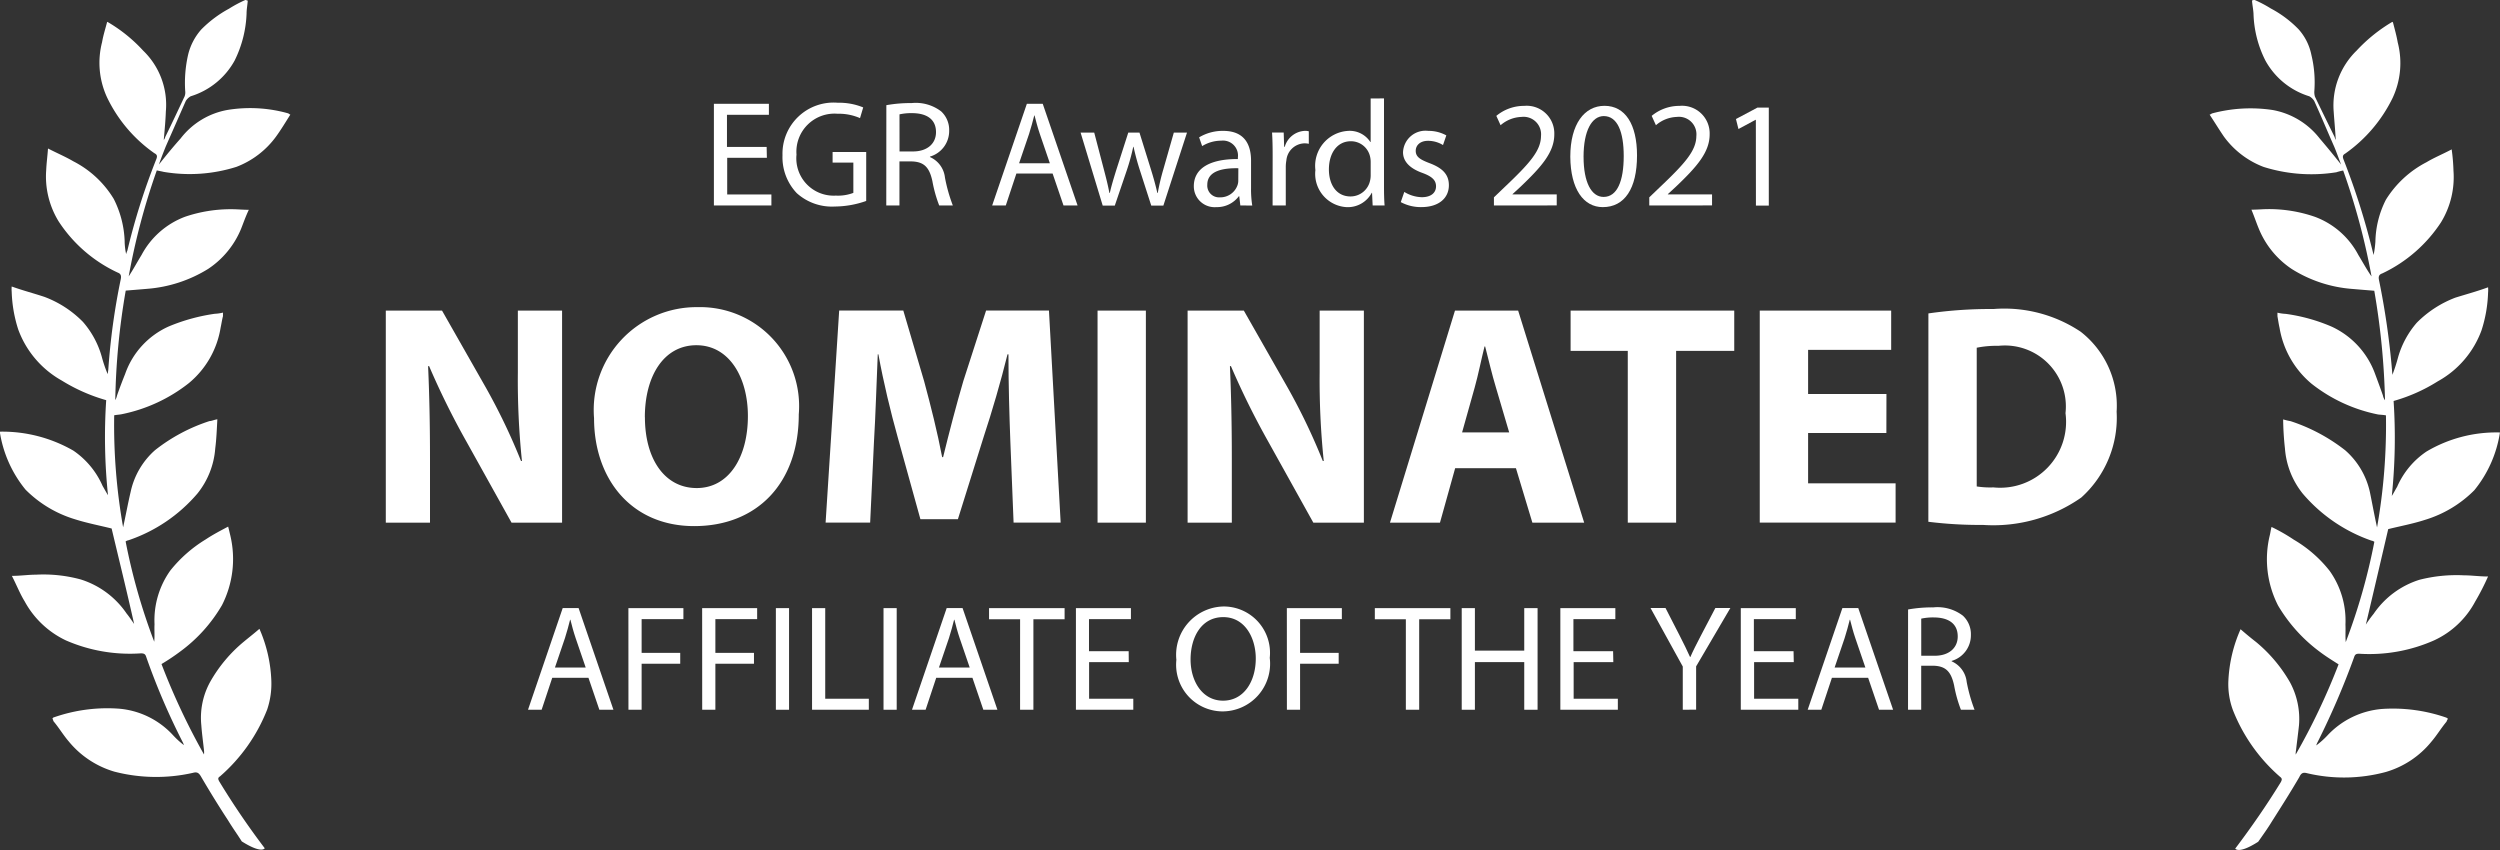 <svg xmlns="http://www.w3.org/2000/svg" width="100" height="34" viewBox="0 0 100 34">
  <rect x="0" y="0" width="100" height="34" fill="#333333" stroke="none"/>
  <g id="Raggruppa_1066" data-name="Raggruppa 1066" transform="translate(486.684 -260.903)">
    <g id="Raggruppa_1061" data-name="Raggruppa 1061" transform="translate(-486.684 260.903)">
      <path id="Tracciato_2189" data-name="Tracciato 2189" d="M-477.3,263.342a3.013,3.013,0,0,1-1.753,1.425.53.53,0,0,0-.2.19c-.262.594-.537,1.223-.8,1.817-.095.238-.18.451-.275.724.31-.392.584-.724.87-1.044a3.036,3.036,0,0,1,1.884-1.141,5.613,5.613,0,0,1,2.431.142c.012.024.035.024.072.048-.191.3-.369.6-.572.878a3.5,3.5,0,0,1-1.586,1.211,6.206,6.206,0,0,1-2.909.2c-.095-.024-.179-.036-.274-.059a27.091,27.091,0,0,0-1.124,4.239c.179-.273.345-.582.513-.854a3.274,3.274,0,0,1,1.744-1.532,5.68,5.68,0,0,1,1.88-.3c.215,0,.418.023.668.023-.131.273-.215.523-.31.761a3.54,3.54,0,0,1-1.312,1.6,5.425,5.425,0,0,1-2.444.8c-.274.024-.572.048-.858.071a28.1,28.1,0,0,0-.418,4.381.681.681,0,0,0,.072-.191q.143-.409.322-.854a3.257,3.257,0,0,1,1.74-1.9,7.5,7.5,0,0,1,1.84-.508,1.73,1.73,0,0,0,.334-.048v.143c-.036.131-.06.3-.095.463a3.622,3.622,0,0,1-1.275,2.219,6.356,6.356,0,0,1-2.659,1.235c-.107.024-.2.024-.322.047a23.424,23.424,0,0,0,.357,4.481c.107-.486.191-.95.3-1.413a3.089,3.089,0,0,1,.978-1.674,7.006,7.006,0,0,1,2.181-1.163c.084,0,.168-.047.31-.071-.023.428-.037.8-.084,1.163a3.263,3.263,0,0,1-.714,1.809,6.273,6.273,0,0,1-2.752,1.866.305.305,0,0,0-.119.048,24.11,24.11,0,0,0,1.144,4.012c.023-.237,0-.463.012-.7a3.426,3.426,0,0,1,.632-2.148,5.4,5.4,0,0,1,1.419-1.247c.286-.191.584-.345.894-.51.035.131.06.249.084.345a4.064,4.064,0,0,1-.332,2.8,6.11,6.11,0,0,1-1.655,1.842,8.589,8.589,0,0,1-.763.511,27.076,27.076,0,0,0,1.7,3.617.765.765,0,0,0,0-.167c-.036-.332-.084-.676-.107-1a2.973,2.973,0,0,1,.345-1.721,5.748,5.748,0,0,1,1.359-1.627c.2-.166.4-.321.62-.511a5.658,5.658,0,0,1,.476,2.066,3.236,3.236,0,0,1-.166,1.163,6.856,6.856,0,0,1-1.884,2.671c-.095.059-.084.107-.035.2a31.07,31.07,0,0,0,1.821,2.676s-.107.237-.918-.273c-.18-.285-.37-.547-.549-.843-.381-.582-.739-1.164-1.085-1.756-.084-.143-.156-.19-.322-.143a6.665,6.665,0,0,1-3.135-.047,3.711,3.711,0,0,1-1.831-1.211c-.215-.249-.4-.559-.605-.8-.023-.048-.023-.071-.047-.119.024-.024.048-.048.072-.048a6.473,6.473,0,0,1,2.563-.344,3.31,3.31,0,0,1,2.194,1.068,3.373,3.373,0,0,0,.43.392.752.752,0,0,0-.06-.143,27.5,27.5,0,0,1-1.448-3.387c-.035-.118-.095-.141-.214-.141a6.4,6.4,0,0,1-3-.519,3.656,3.656,0,0,1-1.646-1.558c-.191-.309-.322-.652-.513-1.022.345,0,.655-.048.966-.048a5.672,5.672,0,0,1,1.788.191,3.473,3.473,0,0,1,1.836,1.364c.107.131.2.273.3.416-.286-1.283-.6-2.552-.9-3.818-.476-.119-.978-.214-1.466-.369a4.7,4.7,0,0,1-1.979-1.187,4.8,4.8,0,0,1-1.029-2.318h.024a5.7,5.7,0,0,1,2.921.76,3.319,3.319,0,0,1,1.169,1.413c.072.119.131.237.215.368a22.463,22.463,0,0,1-.072-3.8,7.014,7.014,0,0,1-1.776-.784,3.862,3.862,0,0,1-1.742-2.042,5.424,5.424,0,0,1-.262-1.507,1.176,1.176,0,0,1,0-.214c.465.166.882.273,1.312.416a4.243,4.243,0,0,1,1.538,1,3.6,3.6,0,0,1,.751,1.388,5.351,5.351,0,0,0,.238.7c.012-.071.012-.094.024-.166a26.745,26.745,0,0,1,.5-3.632c.024-.119.012-.214-.119-.261a5.678,5.678,0,0,1-2.364-2.045,3.429,3.429,0,0,1-.5-2.054c.012-.284.049-.535.072-.866.37.19.706.332,1.009.51a4.035,4.035,0,0,1,1.621,1.507,4.045,4.045,0,0,1,.436,1.675,2.558,2.558,0,0,0,.06.533.682.682,0,0,1,.049-.142,26.421,26.421,0,0,1,1.153-3.645c.048-.119.048-.19-.072-.249a5.751,5.751,0,0,1-1.893-2.232,3.294,3.294,0,0,1-.2-2.21c.047-.273.131-.535.2-.8l.013-.013a6.088,6.088,0,0,1,1.43,1.151,3.007,3.007,0,0,1,.908,2.434c-.012.357-.047.724-.084,1.139a.266.266,0,0,0,.06-.119c.262-.533.513-1.068.775-1.626a.446.446,0,0,0,.023-.214,5.061,5.061,0,0,1,.119-1.461,2.352,2.352,0,0,1,.525-1,4.693,4.693,0,0,1,1.11-.831,4.937,4.937,0,0,1,.653-.348c.036,0,.06.024.095.024-.011.177-.047.344-.047.521A4.6,4.6,0,0,1-477.3,263.342Z" transform="translate(486.684 -260.917)" fill="#fff"/>
      <path id="Tracciato_2190" data-name="Tracciato 2190" d="M-104.291,263.329a3.013,3.013,0,0,0,1.752,1.425.531.531,0,0,1,.2.19c.274.6.536,1.235.8,1.829.095.226.167.439.274.712-.31-.392-.584-.724-.858-1.045a3.067,3.067,0,0,0-1.895-1.139,5.951,5.951,0,0,0-2.421.142c-.024.024-.035.024-.084.048.2.3.381.6.572.878a3.5,3.5,0,0,0,1.586,1.211,6.368,6.368,0,0,0,2.909.214,2.293,2.293,0,0,1,.274-.071,27.242,27.242,0,0,1,1.135,4.238c-.192-.273-.358-.582-.525-.854a3.234,3.234,0,0,0-1.74-1.531,5.626,5.626,0,0,0-1.872-.309c-.2,0-.418.023-.668.023.119.285.2.535.3.772a3.545,3.545,0,0,0,1.312,1.6,5.286,5.286,0,0,0,2.444.8c.275.024.572.048.858.071a29.613,29.613,0,0,1,.43,4.381.458.458,0,0,1-.084-.191c-.095-.273-.2-.558-.31-.854a3.331,3.331,0,0,0-1.74-1.9,7.02,7.02,0,0,0-1.836-.511,1.716,1.716,0,0,1-.333-.048v.143c.024.131.047.3.084.463a3.705,3.705,0,0,0,1.275,2.232,6.268,6.268,0,0,0,2.671,1.235c.095.012.191.012.31.035A23.455,23.455,0,0,1-99.827,282c-.107-.486-.191-.95-.286-1.413a3.1,3.1,0,0,0-.989-1.673,7.146,7.146,0,0,0-2.181-1.164,2.6,2.6,0,0,1-.3-.071,11.635,11.635,0,0,0,.072,1.164,3.265,3.265,0,0,0,.714,1.808,6.348,6.348,0,0,0,2.743,1.876.3.3,0,0,1,.119.048,24.11,24.11,0,0,1-1.144,4.012c-.023-.237,0-.463-.012-.7a3.43,3.43,0,0,0-.632-2.149,5.1,5.1,0,0,0-1.431-1.246,7.13,7.13,0,0,0-.894-.511c-.035.131-.047.249-.072.344a4.062,4.062,0,0,0,.334,2.8,6.269,6.269,0,0,0,1.657,1.841c.25.19.5.344.763.511a26.332,26.332,0,0,1-1.715,3.609.686.686,0,0,1,.012-.166c.037-.32.084-.676.119-1a3.08,3.08,0,0,0-.357-1.721,5.884,5.884,0,0,0-1.36-1.616c-.2-.155-.4-.32-.619-.511a5.708,5.708,0,0,0-.488,2.066,3,3,0,0,0,.179,1.163,6.85,6.85,0,0,0,1.884,2.671c.095.071.084.119.036.214-.561.914-1.169,1.793-1.824,2.66,0,0,.119.237.918-.273.191-.273.381-.535.56-.831.37-.582.74-1.164,1.085-1.756.072-.155.143-.2.31-.155a6.422,6.422,0,0,0,3.147-.048,3.67,3.67,0,0,0,1.824-1.211c.215-.249.4-.558.605-.8a.545.545,0,0,1,.06-.119c-.036-.023-.06-.047-.072-.047a6.507,6.507,0,0,0-2.563-.345,3.362,3.362,0,0,0-2.194,1.068,3.4,3.4,0,0,1-.441.392.759.759,0,0,1,.06-.143,31.464,31.464,0,0,0,1.454-3.383c.037-.118.084-.143.2-.143a6.386,6.386,0,0,0,3-.534,3.536,3.536,0,0,0,1.646-1.555,9.752,9.752,0,0,0,.513-1c-.345,0-.656-.047-.966-.047a5.983,5.983,0,0,0-1.777.178,3.473,3.473,0,0,0-1.835,1.364,4.757,4.757,0,0,0-.31.428c.3-1.27.6-2.552.894-3.818.476-.119.989-.214,1.466-.369a4.7,4.7,0,0,0,1.979-1.187,4.8,4.8,0,0,0,1.025-2.311h-.024a5.478,5.478,0,0,0-2.909.76,3.269,3.269,0,0,0-1.179,1.413c-.072.119-.131.237-.214.368a22.439,22.439,0,0,0,.072-3.8,6.749,6.749,0,0,0,1.764-.784,3.834,3.834,0,0,0,1.753-2.042,5.431,5.431,0,0,0,.262-1.507,1.176,1.176,0,0,0,0-.214c-.453.166-.894.284-1.312.415a4.358,4.358,0,0,0-1.538,1,3.611,3.611,0,0,0-.751,1.389,6.874,6.874,0,0,1-.227.7c0-.072-.012-.094-.012-.166a31.061,31.061,0,0,0-.524-3.632c-.024-.119-.012-.214.131-.261a5.732,5.732,0,0,0,2.349-2.042,3.465,3.465,0,0,0,.5-2.066,7.665,7.665,0,0,0-.072-.854c-.357.19-.706.332-1,.51a4.156,4.156,0,0,0-1.633,1.507,3.854,3.854,0,0,0-.418,1.674,3.922,3.922,0,0,1-.072.534l-.036-.142a28.642,28.642,0,0,0-1.161-3.664c-.048-.119-.048-.19.06-.249a5.848,5.848,0,0,0,1.9-2.232A3.292,3.292,0,0,0-99,262.6c-.047-.273-.119-.522-.19-.8l-.024-.024a6.335,6.335,0,0,0-1.431,1.152,3.059,3.059,0,0,0-.917,2.434c.023.345.06.724.084,1.139a.512.512,0,0,1-.047-.119c-.262-.534-.526-1.068-.787-1.615a.647.647,0,0,1-.024-.214,4.653,4.653,0,0,0-.119-1.46,2.175,2.175,0,0,0-.513-1.021,4.441,4.441,0,0,0-1.11-.831,4.9,4.9,0,0,0-.656-.344c-.035,0-.06.023-.095.023.012.178.049.344.06.523A4.407,4.407,0,0,0-104.291,263.329Z" transform="translate(194.909 -260.903)" fill="#fff"/>
    </g>
    <g id="Raggruppa_1063" data-name="Raggruppa 1063" transform="translate(-458.122 264.84)">
      <g id="Raggruppa_1062" data-name="Raggruppa 1062" transform="translate(0 0)">
        <path id="Tracciato_3313" data-name="Tracciato 3313" d="M-361.722,281.006h-1.587v1.465h1.768v.44h-2.3v-4.065h2.2v.44h-1.677v1.285h1.587Z" transform="translate(363.835 -278.63)" fill="#fff"/>
        <path id="Tracciato_3314" data-name="Tracciato 3314" d="M-348.713,282.59a3.818,3.818,0,0,1-1.253.223,2.1,2.1,0,0,1-1.526-.537,2.086,2.086,0,0,1-.569-1.514,2.043,2.043,0,0,1,2.211-2.1,2.531,2.531,0,0,1,1.017.187l-.127.428a2.121,2.121,0,0,0-.9-.175,1.523,1.523,0,0,0-1.641,1.634,1.493,1.493,0,0,0,1.574,1.64,1.721,1.721,0,0,0,.7-.109v-1.212h-.83v-.422h1.344Z" transform="translate(354.799 -278.489)" fill="#fff"/>
        <path id="Tracciato_3315" data-name="Tracciato 3315" d="M-334.192,278.8a5.518,5.518,0,0,1,1.011-.084,1.674,1.674,0,0,1,1.181.332,1.011,1.011,0,0,1,.321.772,1.067,1.067,0,0,1-.769,1.037v.018a1.014,1.014,0,0,1,.6.82,6.436,6.436,0,0,0,.315,1.116h-.545a5.244,5.244,0,0,1-.272-.971c-.121-.561-.339-.772-.818-.79h-.5v1.761h-.527Zm.527,1.851h.539c.563,0,.92-.307.92-.772,0-.524-.382-.754-.939-.76a2.179,2.179,0,0,0-.521.048Z" transform="translate(341.084 -278.53)" fill="#fff"/>
        <path id="Tracciato_3316" data-name="Tracciato 3316" d="M-315.015,281.633l-.424,1.278h-.545l1.387-4.065h.636l1.393,4.065h-.563l-.436-1.278Zm1.338-.41-.4-1.17c-.091-.266-.151-.507-.212-.742h-.012c-.06.241-.127.488-.206.736l-.4,1.176Z" transform="translate(327.109 -278.63)" fill="#fff"/>
        <path id="Tracciato_3317" data-name="Tracciato 3317" d="M-300.227,283.8l.388,1.483c.085.326.163.627.218.929h.018c.067-.3.163-.609.26-.923l.478-1.489h.448l.454,1.459c.109.35.194.657.26.953h.018a8.693,8.693,0,0,1,.224-.947l.418-1.465h.527l-.945,2.919h-.485l-.448-1.393a9.648,9.648,0,0,1-.26-.959h-.012a8.538,8.538,0,0,1-.266.965l-.472,1.387h-.484l-.884-2.919Z" transform="translate(315.434 -282.433)" fill="#fff"/>
        <path id="Tracciato_3318" data-name="Tracciato 3318" d="M-279.409,286.494l-.042-.368h-.018a1.092,1.092,0,0,1-.9.434.833.833,0,0,1-.9-.838c0-.705.63-1.091,1.762-1.085v-.06a.6.6,0,0,0-.666-.675,1.463,1.463,0,0,0-.763.217l-.121-.35a1.826,1.826,0,0,1,.963-.259c.9,0,1.114.609,1.114,1.194v1.092a4.1,4.1,0,0,0,.048.7Zm-.079-1.489c-.581-.012-1.242.09-1.242.657a.471.471,0,0,0,.5.507.729.729,0,0,0,.709-.489.553.553,0,0,0,.03-.169Z" transform="translate(300.46 -282.212)" fill="#fff"/>
        <path id="Tracciato_3319" data-name="Tracciato 3319" d="M-267.8,284.486c0-.344-.006-.639-.024-.911h.466l.018.573h.024a.879.879,0,0,1,.811-.639.579.579,0,0,1,.151.018v.5a.8.8,0,0,0-.182-.018.747.747,0,0,0-.715.681,1.518,1.518,0,0,0-.024.248v1.556h-.527Z" transform="translate(290.144 -282.212)" fill="#fff"/>
        <path id="Tracciato_3320" data-name="Tracciato 3320" d="M-257.628,277.909v3.528c0,.26.006.555.024.754h-.478l-.024-.506h-.012a1.085,1.085,0,0,1-1,.573,1.332,1.332,0,0,1-1.254-1.483,1.4,1.4,0,0,1,1.314-1.568.981.981,0,0,1,.884.446h.012v-1.743Zm-.533,2.551a.937.937,0,0,0-.024-.223.783.783,0,0,0-.769-.615c-.551,0-.878.482-.878,1.128,0,.591.291,1.08.866,1.08a.8.8,0,0,0,.781-.633.919.919,0,0,0,.024-.229Z" transform="translate(284.426 -277.909)" fill="#fff"/>
        <path id="Tracciato_3321" data-name="Tracciato 3321" d="M-245.521,285.952a1.4,1.4,0,0,0,.7.211c.388,0,.569-.193.569-.434s-.151-.392-.545-.537c-.527-.187-.775-.476-.775-.826a.9.9,0,0,1,1.011-.856,1.468,1.468,0,0,1,.721.181l-.133.386a1.145,1.145,0,0,0-.6-.169c-.315,0-.491.181-.491.4,0,.241.176.35.557.495.509.193.769.446.769.881,0,.513-.4.875-1.1.875a1.68,1.68,0,0,1-.824-.2Z" transform="translate(273.131 -282.212)" fill="#fff"/>
        <path id="Tracciato_3322" data-name="Tracciato 3322" d="M-229.661,283.172v-.326l.418-.4c1.005-.953,1.459-1.46,1.465-2.05a.7.7,0,0,0-.781-.766,1.342,1.342,0,0,0-.836.332l-.17-.374a1.732,1.732,0,0,1,1.114-.4,1.105,1.105,0,0,1,1.205,1.14c0,.724-.527,1.309-1.356,2.1l-.315.29v.012h1.768v.44Z" transform="translate(260.856 -278.89)" fill="#fff"/>
        <path id="Tracciato_3323" data-name="Tracciato 3323" d="M-213.861,281.17c0,1.333-.5,2.068-1.369,2.068-.769,0-1.29-.717-1.3-2.014,0-1.314.569-2.038,1.368-2.038C-214.334,279.186-213.861,279.922-213.861,281.17Zm-2.138.06c0,1.019.315,1.6.8,1.6.545,0,.806-.633.806-1.634,0-.965-.248-1.6-.8-1.6C-215.66,279.6-216,280.163-216,281.23Z" transform="translate(250.78 -278.89)" fill="#fff"/>
        <path id="Tracciato_3324" data-name="Tracciato 3324" d="M-202.936,283.172v-.326l.418-.4c1.005-.953,1.459-1.46,1.465-2.05a.7.7,0,0,0-.781-.766,1.342,1.342,0,0,0-.836.332l-.17-.374a1.732,1.732,0,0,1,1.114-.4,1.105,1.105,0,0,1,1.205,1.14c0,.724-.527,1.309-1.357,2.1l-.315.29v.012h1.768v.44Z" transform="translate(240.345 -278.89)" fill="#fff"/>
        <path id="Tracciato_3325" data-name="Tracciato 3325" d="M-187.237,279.966h-.012l-.684.368-.1-.4.86-.458h.454v3.92h-.515Z" transform="translate(228.909 -279.11)" fill="#fff"/>
      </g>
    </g>
    <g id="Raggruppa_1064" data-name="Raggruppa 1064" transform="translate(-465.563 285.162)">
      <path id="Tracciato_3326" data-name="Tracciato 3326" d="M-394.869,368.75l-.424,1.278h-.545l1.387-4.065h.636l1.393,4.065h-.563l-.436-1.278Zm1.338-.41-.4-1.17c-.091-.266-.152-.507-.212-.742h-.012c-.06.241-.127.488-.206.736l-.4,1.176Z" transform="translate(395.838 -365.898)" fill="#fff"/>
      <path id="Tracciato_3327" data-name="Tracciato 3327" d="M-378.568,365.964h2.2v.44h-1.671v1.351h1.544v.434h-1.544v1.839h-.527Z" transform="translate(382.583 -365.898)" fill="#fff"/>
      <path id="Tracciato_3328" data-name="Tracciato 3328" d="M-365.882,365.964h2.2v.44h-1.671v1.351h1.544v.434h-1.544v1.839h-.527Z" transform="translate(372.847 -365.898)" fill="#fff"/>
      <path id="Tracciato_3329" data-name="Tracciato 3329" d="M-352.67,365.964v4.065h-.527v-4.065Z" transform="translate(363.111 -365.898)" fill="#fff"/>
      <path id="Tracciato_3330" data-name="Tracciato 3330" d="M-346.971,365.964h.527v3.624h1.744v.44h-2.271Z" transform="translate(358.332 -365.898)" fill="#fff"/>
      <path id="Tracciato_3331" data-name="Tracciato 3331" d="M-334.15,365.964v4.065h-.527v-4.065Z" transform="translate(348.897 -365.898)" fill="#fff"/>
      <path id="Tracciato_3332" data-name="Tracciato 3332" d="M-328.81,368.75l-.424,1.278h-.545l1.387-4.065h.636l1.393,4.065h-.563l-.436-1.278Zm1.339-.41-.4-1.17c-.091-.266-.151-.507-.212-.742h-.012c-.06.241-.127.488-.206.736l-.4,1.176Z" transform="translate(345.138 -365.898)" fill="#fff"/>
      <path id="Tracciato_3333" data-name="Tracciato 3333" d="M-315.279,366.41h-1.242v-.446h3.022v.446h-1.248v3.618h-.533Z" transform="translate(334.962 -365.898)" fill="#fff"/>
      <path id="Tracciato_3334" data-name="Tracciato 3334" d="M-299.456,368.123h-1.587v1.465h1.768v.44h-2.295v-4.065h2.2v.44h-1.677v1.285h1.587Z" transform="translate(323.486 -365.898)" fill="#fff"/>
      <path id="Tracciato_3335" data-name="Tracciato 3335" d="M-280.543,367.734a1.907,1.907,0,0,1-1.9,2.141,1.866,1.866,0,0,1-1.835-2.062,1.934,1.934,0,0,1,1.9-2.135A1.854,1.854,0,0,1-280.543,367.734Zm-3.167.066c0,.868.472,1.646,1.3,1.646s1.308-.766,1.308-1.689c0-.808-.424-1.653-1.3-1.653S-283.71,366.908-283.71,367.8Z" transform="translate(310.212 -365.678)" fill="#fff"/>
      <path id="Tracciato_3336" data-name="Tracciato 3336" d="M-265.284,365.964h2.2v.44h-1.671v1.351h1.544v.434h-1.544v1.839h-.527Z" transform="translate(295.637 -365.898)" fill="#fff"/>
      <path id="Tracciato_3337" data-name="Tracciato 3337" d="M-248.908,366.41h-1.241v-.446h3.022v.446h-1.248v3.618h-.533Z" transform="translate(284.021 -365.898)" fill="#fff"/>
      <path id="Tracciato_3338" data-name="Tracciato 3338" d="M-234.671,365.964v1.7h1.974v-1.7h.533v4.065h-.533v-1.906h-1.974v1.906h-.527v-4.065Z" transform="translate(272.546 -365.898)" fill="#fff"/>
      <path id="Tracciato_3339" data-name="Tracciato 3339" d="M-216.1,368.123h-1.587v1.465h1.768v.44h-2.3v-4.065h2.2v.44h-1.677v1.285h1.587Z" transform="translate(259.512 -365.898)" fill="#fff"/>
      <path id="Tracciato_3340" data-name="Tracciato 3340" d="M-201.426,370.029V368.3l-1.29-2.34h.6l.575,1.122c.157.307.279.555.406.838h.012c.115-.266.254-.531.412-.838l.588-1.122h.6l-1.369,2.334v1.731Z" transform="translate(247.616 -365.898)" fill="#fff"/>
      <path id="Tracciato_3341" data-name="Tracciato 3341" d="M-185.052,368.123h-1.587v1.465h1.768v.44h-2.3v-4.065h2.2v.44h-1.677v1.285h1.587Z" transform="translate(235.682 -365.898)" fill="#fff"/>
      <path id="Tracciato_3342" data-name="Tracciato 3342" d="M-174.709,368.75l-.424,1.278h-.545l1.387-4.065h.636l1.393,4.065h-.563l-.436-1.278Zm1.338-.41-.4-1.17c-.091-.266-.152-.507-.212-.742h-.012c-.06.241-.127.488-.206.736l-.4,1.176Z" transform="translate(226.865 -365.898)" fill="#fff"/>
      <path id="Tracciato_3343" data-name="Tracciato 3343" d="M-158.408,365.918a5.524,5.524,0,0,1,1.011-.084,1.673,1.673,0,0,1,1.181.332,1.01,1.01,0,0,1,.321.772,1.067,1.067,0,0,1-.769,1.037v.018a1.014,1.014,0,0,1,.6.82,6.467,6.467,0,0,0,.315,1.116h-.545a5.27,5.27,0,0,1-.272-.971c-.121-.561-.339-.772-.817-.79h-.5v1.761h-.527Zm.527,1.851h.539c.563,0,.92-.307.92-.772,0-.524-.382-.754-.939-.76a2.194,2.194,0,0,0-.521.048Z" transform="translate(213.61 -365.798)" fill="#fff"/>
    </g>
    <g id="Raggruppa_1065" data-name="Raggruppa 1065" transform="translate(-471.252 273.189)">
      <path id="Tracciato_3344" data-name="Tracciato 3344" d="M-420.309,323.047v-8.482h2.249l1.769,3.108a24.556,24.556,0,0,1,1.39,2.907h.038a31.322,31.322,0,0,1-.164-3.536v-2.479h1.769v8.482h-2.022l-1.82-3.272a31.4,31.4,0,0,1-1.479-2.995l-.038.013c.05,1.12.076,2.316.076,3.7v2.554Z" transform="translate(420.309 -314.427)" fill="#fff"/>
      <path id="Tracciato_3345" data-name="Tracciato 3345" d="M-376.3,318.258c0,2.781-1.693,4.467-4.183,4.467-2.527,0-4.006-1.9-4.006-4.316a4.113,4.113,0,0,1,4.145-4.442A3.96,3.96,0,0,1-376.3,318.258Zm-6.154.113c0,1.661.784,2.832,2.072,2.832s2.047-1.233,2.047-2.882c0-1.523-.733-2.831-2.06-2.831C-381.7,315.49-382.457,316.723-382.457,318.371Z" transform="translate(392.819 -313.967)" fill="#fff"/>
      <path id="Tracciato_3346" data-name="Tracciato 3346" d="M-337.26,319.8c-.038-1.019-.076-2.253-.076-3.486h-.038c-.266,1.082-.619,2.29-.948,3.284l-1.036,3.31h-1.5l-.91-3.285c-.278-.994-.569-2.2-.771-3.31h-.025c-.05,1.145-.088,2.454-.152,3.511l-.152,3.221h-1.782l.543-8.482h2.565l.834,2.831c.265.982.531,2.039.72,3.033h.038c.24-.982.531-2.1.809-3.045l.91-2.819h2.515l.468,8.482h-1.883Z" transform="translate(362.242 -314.427)" fill="#fff"/>
      <path id="Tracciato_3347" data-name="Tracciato 3347" d="M-295.922,314.565v8.482h-1.933v-8.482Z" transform="translate(326.325 -314.427)" fill="#fff"/>
      <path id="Tracciato_3348" data-name="Tracciato 3348" d="M-282.365,323.047v-8.482h2.249l1.769,3.108a24.5,24.5,0,0,1,1.39,2.907h.038a31.381,31.381,0,0,1-.164-3.536v-2.479h1.769v8.482h-2.022l-1.82-3.272a31.461,31.461,0,0,1-1.478-2.995l-.038.013c.05,1.12.076,2.316.076,3.7v2.554Z" transform="translate(314.437 -314.427)" fill="#fff"/>
      <path id="Tracciato_3349" data-name="Tracciato 3349" d="M-244.924,320.87l-.607,2.177h-2l2.6-8.482h2.527l2.641,8.482h-2.072l-.657-2.177Zm2.161-1.434-.531-1.8c-.152-.5-.3-1.132-.43-1.636h-.025c-.126.5-.253,1.145-.392,1.636l-.505,1.8Z" transform="translate(287.698 -314.427)" fill="#fff"/>
      <path id="Tracciato_3350" data-name="Tracciato 3350" d="M-214.2,316.176h-2.287v-1.611h6.546v1.611h-2.325v6.871H-214.2Z" transform="translate(263.879 -314.427)" fill="#fff"/>
      <path id="Tracciato_3351" data-name="Tracciato 3351" d="M-178.869,319.46H-182v2.013h3.5v1.573h-5.434v-8.482h5.257v1.573H-182V317.9h3.134Z" transform="translate(238.892 -314.427)" fill="#fff"/>
      <path id="Tracciato_3352" data-name="Tracciato 3352" d="M-154.912,314.469a17.235,17.235,0,0,1,2.6-.176,5.5,5.5,0,0,1,3.488.906,3.747,3.747,0,0,1,1.441,3.2,4.294,4.294,0,0,1-1.415,3.435,6.133,6.133,0,0,1-3.93,1.095,16.734,16.734,0,0,1-2.186-.126Zm1.933,6.921a3.559,3.559,0,0,0,.67.038,2.635,2.635,0,0,0,2.881-2.97,2.438,2.438,0,0,0-2.679-2.693,4,4,0,0,0-.872.076Z" transform="translate(216.616 -314.218)" fill="#fff"/>
    </g>
  </g>
</svg>
